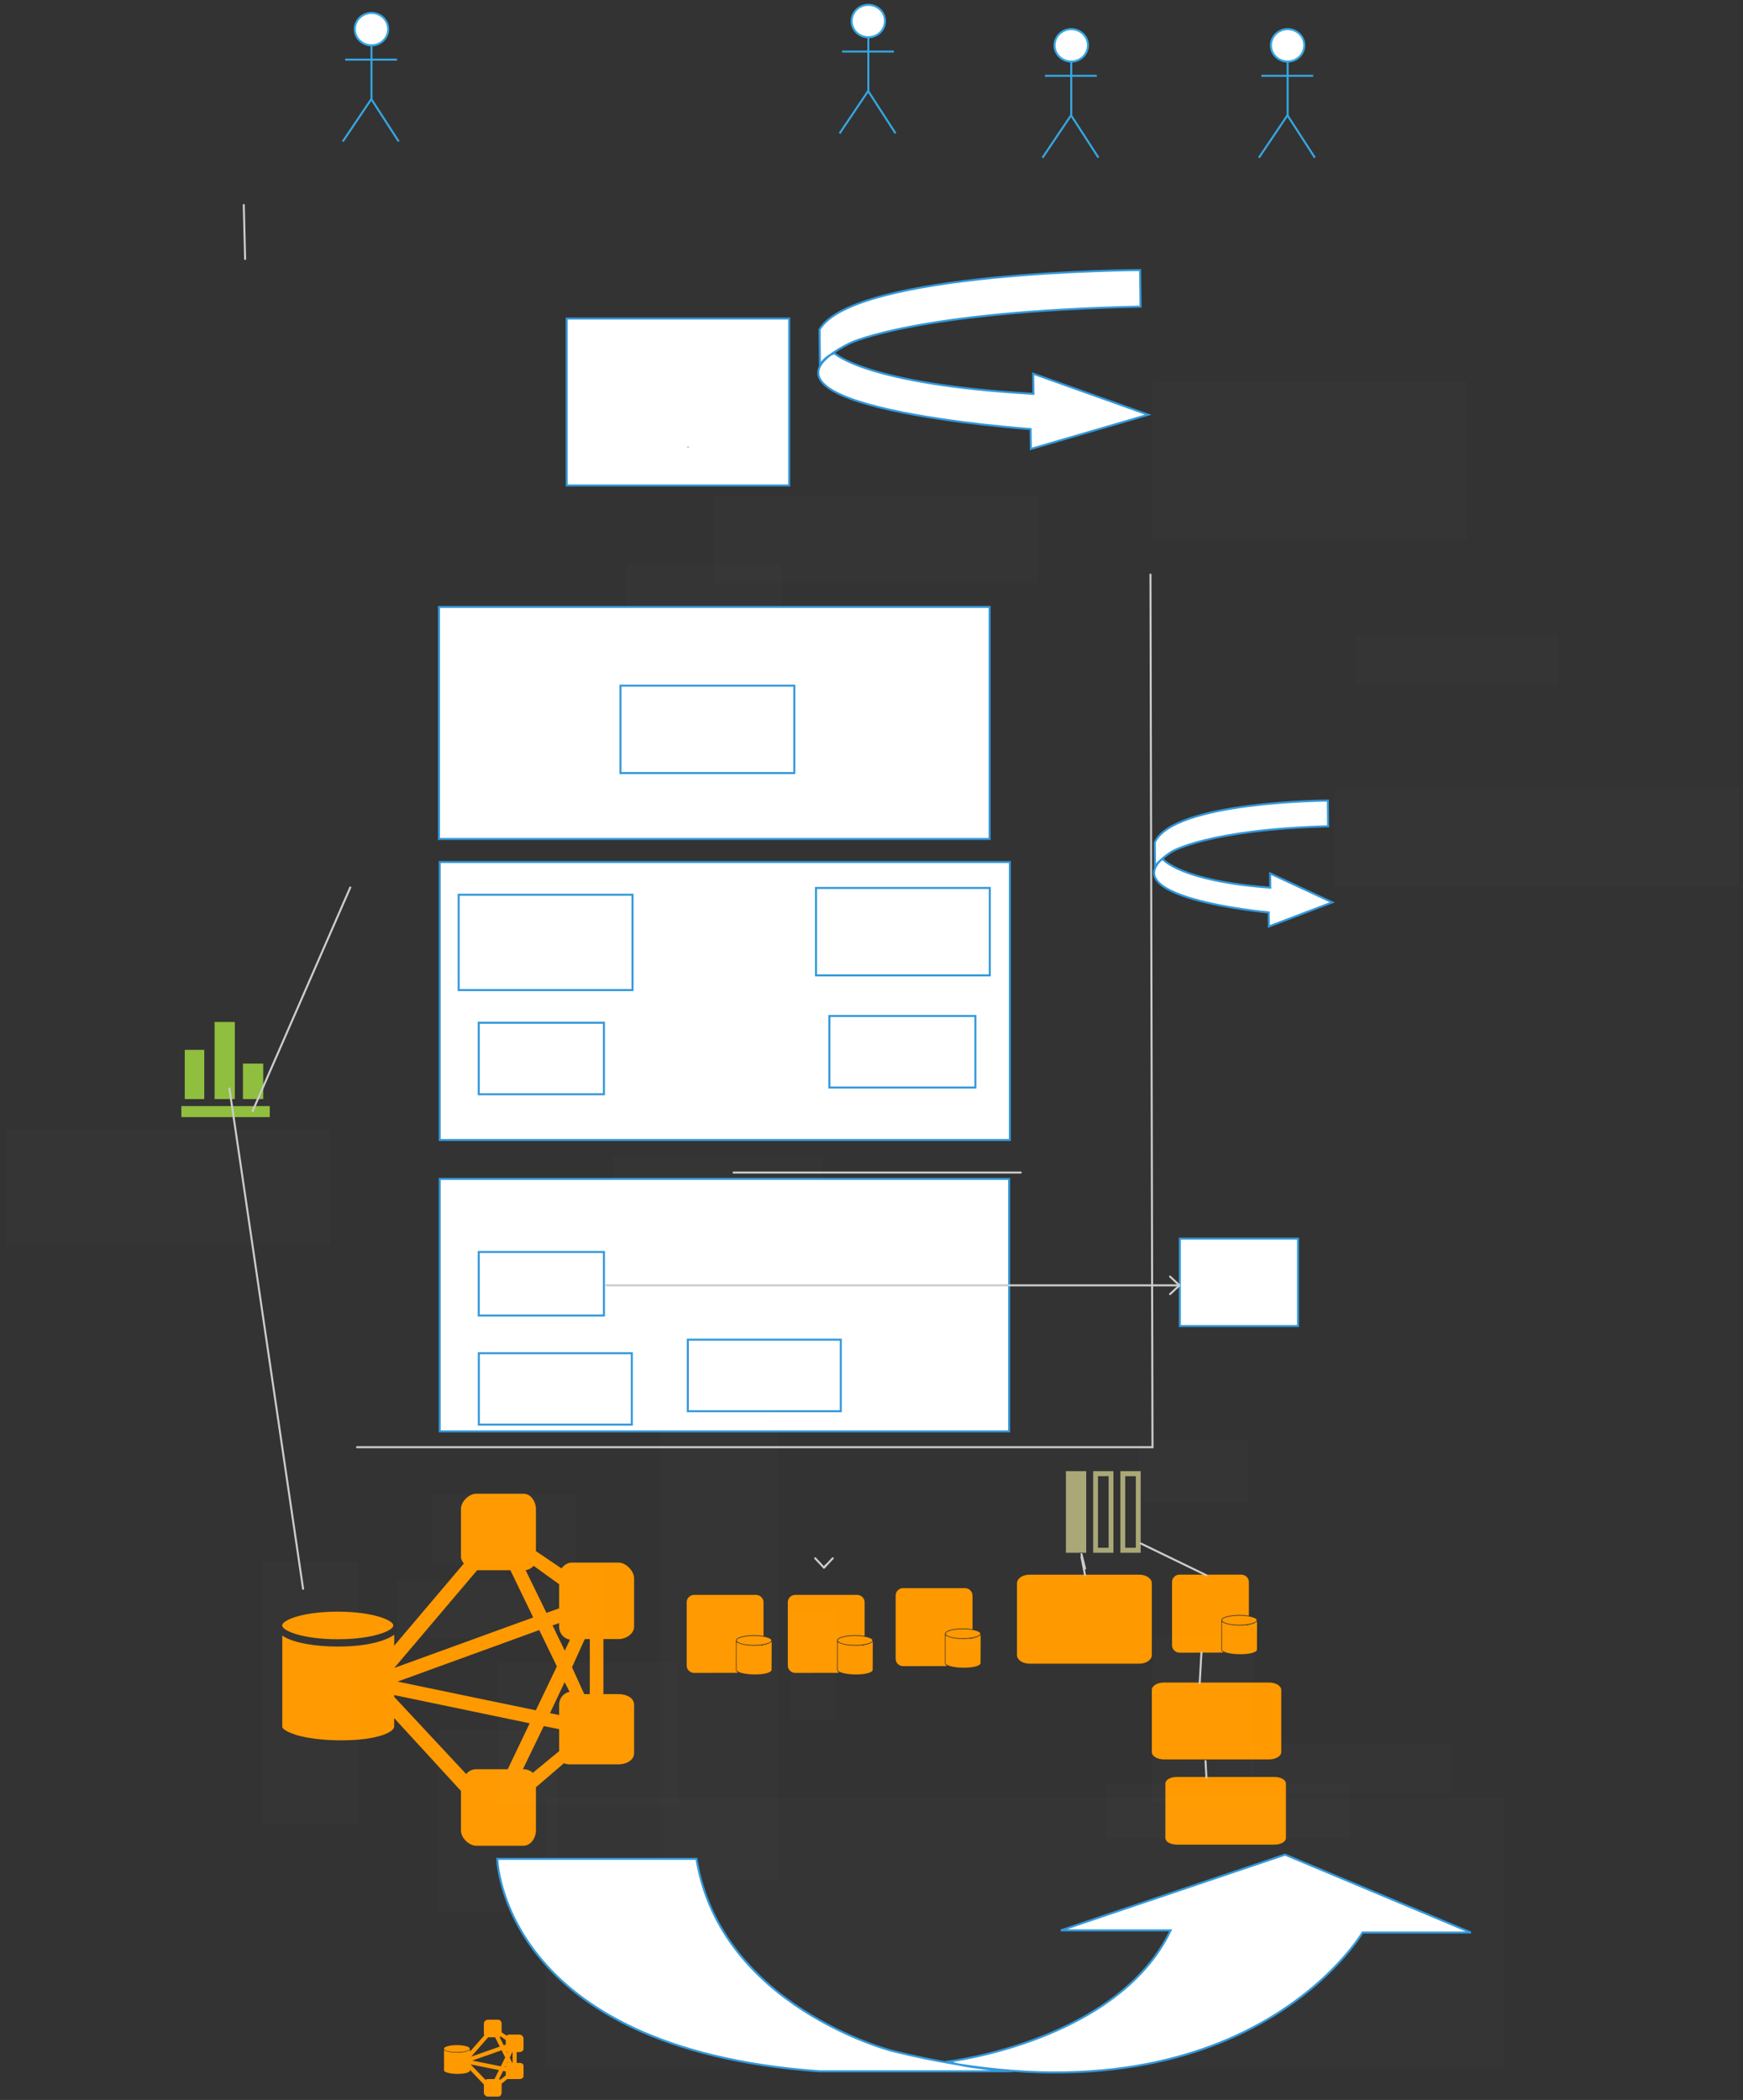 <svg xmlns="http://www.w3.org/2000/svg" xmlns:svg="http://www.w3.org/2000/svg" xmlns:xlink="http://www.w3.org/1999/xlink" version="1.0" viewBox="135.2 -13 1292.776 1557"><rect x="135.2" y="-13" width="1292.776" height="1557" fill="#333333" stroke="none"/><defs><style type="text/css">
        @font-face {
            font-family: 'lt_bold';
            src: url('undefined/assets/fonts/lato/lt-bold-webfont.woff2') format('woff2'),
                url('undefined/assets/fonts/lato/lt-bold-webfont.woff') format('woff');
            font-weight: normal;
            font-style: normal;
        }
        @font-face {
            font-family: 'lt_bold_italic';
            src: url('undefined/assets/fonts/lato/lt-bolditalic-webfont.woff2') format('woff2'),
                url('undefined/assets/fonts/lato/lt-bolditalic-webfont.woff') format('woff');
            font-weight: normal;
            font-style: normal;
        }
        @font-face {
            font-family: 'lt_italic';
            src: url('undefined/assets/fonts/lato/lt-italic-webfont.woff2') format('woff2'),
                url('undefined/assets/fonts/lato/lt-italic-webfont.woff') format('woff');
            font-weight: normal;
            font-style: normal;
        }
        @font-face {
            font-family: 'lt_regular';
            src: url('undefined/assets/fonts/lato/lt-regular-webfont.woff2') format('woff2'),
                url('undefined/assets/fonts/lato/lt-regular-webfont.woff') format('woff');
            font-weight: normal;
            font-style: normal;
        }
        @font-face {
            font-family: 'lt-hairline';
            src: url('undefined/assets/fonts/embed/lt-hairline-webfont.woff2') format('woff2'),
                url('undefined/assets/fonts/embed/lt-hairline-webfont.woff') format('woff');
            font-weight: normal;
            font-style: normal;
        }
        @font-face {
            font-family: 'lt-thinitalic';
            src: url('undefined/assets/fonts/embed/lt-thinitalic-webfont.woff2') format('woff2'),
                url('undefined/assets/fonts/embed/lt-thinitalic-webfont.woff') format('woff');
            font-weight: normal;
            font-style: normal;
        }
        @font-face {
            font-family: 'champagne';
            src: url('undefined/assets/fonts/embed/champagne-webfont.woff2') format('woff2'),
                url('undefined/assets/fonts/embed/champagne-webfont.woff') format('woff');
            font-weight: normal;
            font-style: normal;
        }
        @font-face {
            font-family: 'indie';
            src: url('undefined/assets/fonts/embed/indie-flower-webfont.woff2') format('woff2'),
                url('undefined/assets/fonts/embed/indie-flower-webfont.woff') format('woff');
            font-weight: normal;
            font-style: normal;
        }
        @font-face {
            font-family: 'bebas';
            src: url('undefined/assets/fonts/embed/bebasneue_regular-webfont.woff2') format('woff2'),
                url('undefined/assets/fonts/embed/bebasneue_regular-webfont.woff') format('woff');
            font-weight: normal;
            font-style: normal;
        }
        @font-face {
            font-family: 'bree';
            src: url('undefined/assets/fonts/embed/breeserif-regular-webfont.woff2') format('woff2'),
                url('undefined/assets/fonts/embed/breeserif-regular-webfont.woff') format('woff');
            font-weight: normal;
            font-style: normal;
        }
        @font-face {
            font-family: 'spartan';
            src: url('undefined/assets/fonts/embed/leaguespartan-bold-webfont.woff2') format('woff2'),
                url('undefined/assets/fonts/embed/leaguespartan-bold-webfont.woff') format('woff');
            font-weight: normal;
            font-style: normal;
        }
        @font-face {
            font-family: 'montserrat';
            src: url('undefined/assets/fonts/embed/montserrat-medium-webfont.woff2') format('woff2'),
                url('undefined/assets/fonts/embed/montserrat-medium-webfont.woff') format('woff');
            font-weight: normal;
            font-style: normal;
        }
        @font-face {
            font-family: 'open_sanscondensed';
            src: url('undefined/assets/fonts/embed/opensans-condlight-webfont.woff2') format('woff2'),
                url('undefined/assets/fonts/embed/opensans-condlight-webfont.woff') format('woff');
            font-weight: normal;
            font-style: normal;
        }
        @font-face {
            font-family: 'open_sansitalic';
            src: url('undefined/assets/fonts/embed/opensans-italic-webfont.woff2') format('woff2'),
                url('undefined/assets/fonts/embed/opensans-italic-webfont.woff') format('woff');
            font-weight: normal;
            font-style: normal;
        }
        @font-face {
            font-family: 'playfair';
            src: url('undefined/assets/fonts/embed/playfairdisplay-regular-webfont.woff2') format('woff2'),
                url('undefined/assets/fonts/embed/playfairdisplay-regular-webfont.woff') format('woff');
            font-weight: normal;
            font-style: normal;
        }
        @font-face {
            font-family: 'raleway';
            src: url('undefined/assets/fonts/embed/raleway-regular-webfont.woff2') format('woff2'),
                url('undefined/assets/fonts/embed/raleway-regular-webfont.woff') format('woff');
            font-weight: normal;
            font-style: normal;
        }
        @font-face {
            font-family: 'courier_prime';
            src: url('undefined/assets/fonts/embed/courier_prime-webfont.woff2') format('woff2'),
                url('undefined/assets/fonts/embed/courier_prime-webfont.woff') format('woff');
            font-weight: normal;
            font-style: normal;
        }
        p {
            margin: 0;
        }
        </style></defs><g id="35o3z82fve"><g transform="translate(757.5 -10)"><path d="M 9.355,12.61 C 9.355,21.858 19.673,27.638 27.928,23.014 C 31.759,20.868 34.119,16.902 34.119,12.61 C 34.119,3.361 23.801,-2.419 15.546,2.205 C 11.715,4.351 9.355,8.318 9.355,12.61" fill="rgb(255, 255, 255)" stroke="rgb(53, 166, 226)" stroke-width="1.5" vector-effect="non-scaling-stroke"/><path d="M 41.923,95.892 L 21.605,64.477" fill="rgb(255, 255, 255)" stroke="rgb(53, 166, 226)" stroke-width="1.5" vector-effect="non-scaling-stroke"/><path d="M 21.605,64.477 L 0.411,95.942" fill="rgb(255, 255, 255)" stroke="rgb(53, 166, 226)" stroke-width="1.5" vector-effect="non-scaling-stroke"/><path d="M 21.737,64.765 L 21.737,23.915" fill="rgb(255, 255, 255)" stroke="rgb(53, 166, 226)" stroke-width="1.5" vector-effect="non-scaling-stroke"/><path d="M 2.238,35.221 L 40.672,35.221" fill="rgb(255, 255, 255)" stroke="rgb(53, 166, 226)" stroke-width="1.5" vector-effect="non-scaling-stroke"/></g></g><g id="tfl9hnx2rk"><g transform="translate(908 8)"><path d="M 9.355,12.61 C 9.355,21.858 19.673,27.638 27.928,23.014 C 31.759,20.868 34.119,16.902 34.119,12.61 C 34.119,3.361 23.801,-2.419 15.546,2.205 C 11.715,4.351 9.355,8.318 9.355,12.61" fill="rgb(255, 255, 255)" stroke="rgb(53, 166, 226)" stroke-width="1.5" vector-effect="non-scaling-stroke"/><path d="M 41.923,95.892 L 21.605,64.477" fill="rgb(255, 255, 255)" stroke="rgb(53, 166, 226)" stroke-width="1.5" vector-effect="non-scaling-stroke"/><path d="M 21.605,64.477 L 0.411,95.942" fill="rgb(255, 255, 255)" stroke="rgb(53, 166, 226)" stroke-width="1.5" vector-effect="non-scaling-stroke"/><path d="M 21.737,64.765 L 21.737,23.915" fill="rgb(255, 255, 255)" stroke="rgb(53, 166, 226)" stroke-width="1.5" vector-effect="non-scaling-stroke"/><path d="M 2.238,35.221 L 40.672,35.221" fill="rgb(255, 255, 255)" stroke="rgb(53, 166, 226)" stroke-width="1.5" vector-effect="non-scaling-stroke"/></g></g><g id="2dns2767yg"><g transform="translate(1068.5 8)"><path d="M 9.355,12.61 C 9.355,21.858 19.673,27.638 27.928,23.014 C 31.759,20.868 34.119,16.902 34.119,12.61 C 34.119,3.361 23.801,-2.419 15.546,2.205 C 11.715,4.351 9.355,8.318 9.355,12.61" fill="rgb(255, 255, 255)" stroke="rgb(53, 166, 226)" stroke-width="1.5" vector-effect="non-scaling-stroke"/><path d="M 41.923,95.892 L 21.605,64.477" fill="rgb(255, 255, 255)" stroke="rgb(53, 166, 226)" stroke-width="1.5" vector-effect="non-scaling-stroke"/><path d="M 21.605,64.477 L 0.411,95.942" fill="rgb(255, 255, 255)" stroke="rgb(53, 166, 226)" stroke-width="1.5" vector-effect="non-scaling-stroke"/><path d="M 21.737,64.765 L 21.737,23.915" fill="rgb(255, 255, 255)" stroke="rgb(53, 166, 226)" stroke-width="1.5" vector-effect="non-scaling-stroke"/><path d="M 2.238,35.221 L 40.672,35.221" fill="rgb(255, 255, 255)" stroke="rgb(53, 166, 226)" stroke-width="1.5" vector-effect="non-scaling-stroke"/></g></g><g id="1h4400j4hj"><g transform="translate(555 222.5)"><path d="M 0.519,0.695 L 165.542,0.695 L 165.542,124.42 L 0.519,124.42 Z" fill="rgb(255, 255, 255)" stroke="rgb(50, 152, 218)" stroke-width="1.5" vector-effect="non-scaling-stroke"/></g></g><g id="2oob0kxx1t"><g transform="translate(460 860.017)"><path d="M 1.328,1.052 L 423.658,1.052 L 423.658,188.266 L 1.328,188.266 Z" fill="rgb(255, 255, 255)" stroke="rgb(50, 152, 218)" stroke-width="1.5" vector-effect="non-scaling-stroke"/></g></g><g id="1r7f1dr37a"><g transform="translate(645 980)"><path d="M 0.357,0.298 L 113.81,0.298 L 113.81,53.323 L 0.357,53.323 Z" fill="rgb(255, 255, 255)" stroke="rgb(50, 152, 218)" stroke-width="1.5" vector-effect="non-scaling-stroke"/></g></g><g id="2hxxvy8z60"><g transform="translate(490 915)"><path d="M 0.292,0.265 L 93.118,0.265 L 93.118,47.369 L 0.292,47.369 Z" fill="rgb(255, 255, 255)" stroke="rgb(50, 152, 218)" stroke-width="1.5" vector-effect="non-scaling-stroke"/></g></g><g id="2nibxryafs"><g transform="translate(460 625)"><path d="M 1.33,1.158 L 424.202,1.158 L 424.202,207.248 L 1.33,207.248 Z" fill="rgb(255, 255, 255)" stroke="rgb(50, 152, 218)" stroke-width="1.5" vector-effect="non-scaling-stroke"/></g></g><g id="o2rtczslze"><g transform="translate(740 645)"><path d="M 0.405,0.364 L 129.33,0.364 L 129.33,65.172 L 0.405,65.172 Z" fill="rgb(255, 255, 255)" stroke="rgb(50, 152, 218)" stroke-width="1.5" vector-effect="non-scaling-stroke"/></g></g><g id="1q5485aqae"><g transform="translate(475 650)"><path d="M 0.405,0.397 L 129.33,0.397 L 129.33,71.097 L 0.405,71.097 Z" fill="rgb(255, 255, 255)" stroke="rgb(50, 152, 218)" stroke-width="1.5" vector-effect="non-scaling-stroke"/></g></g><g id="sbsefm3u3m"><g transform="translate(750 740)"><path d="M 0.341,0.298 L 108.637,0.298 L 108.637,53.323 L 0.341,53.323 Z" fill="rgb(255, 255, 255)" stroke="rgb(50, 152, 218)" stroke-width="1.5" vector-effect="non-scaling-stroke"/></g></g><g id="1t30q43ur6"><g transform="translate(490 745)"><path d="M 0.292,0.298 L 93.118,0.298 L 93.118,53.323 L 0.292,53.323 Z" fill="rgb(255, 255, 255)" stroke="rgb(50, 152, 218)" stroke-width="1.5" vector-effect="non-scaling-stroke"/></g></g><g id="9yeolz69jx"><g transform="translate(458.5 436.05)"><path d="M 2.294,0.966 L 410.69,0.966 L 410.69,172.999 L 2.294,172.999 Z" fill="rgb(255, 255, 255)" stroke="rgb(50, 152, 218)" stroke-width="1.5" vector-effect="non-scaling-stroke"/></g></g><g id="2hiqdjgio9"><g transform="translate(595 495)"><path d="M 0.405,0.364 L 129.33,0.364 L 129.33,65.172 L 0.405,65.172 Z" fill="rgb(255, 255, 255)" stroke="rgb(50, 152, 218)" stroke-width="1.5" vector-effect="non-scaling-stroke"/></g></g><g id="1jf3bjc7a1"><g transform="translate(600 405) rotate(4.720199666099426e-15)"><rect x="0" y="0" width="114.998" height="122.999" fill="rgba(255,255,255,0.01)" stroke="rgba(255,255,255,0.01)" stroke-width="NaN" stroke-linecap="round" stroke-linejoin="round"/></g></g><g id="2hnx8o8i58"><g transform="translate(649.55 629.65)"><rect x="0" y="0" width="65.482" height="65.291" fill="rgba(255,255,255,0.01)" stroke="rgba(255,255,255,0.01)" stroke-width="NaN" stroke-linecap="round" stroke-linejoin="round"/></g></g><g id="kh8gn9sr5e"><g transform="translate(590 845)"><rect x="0" y="0" width="155.682" height="44.088" fill="rgba(255,255,255,0.01)" stroke="rgba(255,255,255,0.01)" stroke-width="NaN" stroke-linecap="round" stroke-linejoin="round"/></g></g><g id="cnn58z5re6"><g></g></g><g id="3l1y82vr10"><g><path d="M 988.5,413 L 990,1060" fill="none" stroke="#cccccc" stroke-width="1.5" stroke-linecap="round" stroke-linejoin="round"/></g></g><g id="z93btotd1i"><g><path d="M 990,1060 L 400,1060" fill="none" stroke="#cccccc" stroke-width="1.5" stroke-linecap="round" stroke-linejoin="round"/></g></g><g id="2yvad8w0lb"><g transform="translate(665 355)"><rect x="0" y="0" width="239.998" height="64.35" fill="rgba(255,255,255,0.01)" stroke="rgba(255,255,255,0.01)" stroke-width="NaN" stroke-linecap="round" stroke-linejoin="round"/></g></g><g id="29qsyr1kjg"><g><path d="M 645.5,318.5 L 645.5,318.5" fill="none" stroke="#cccccc" stroke-width="1.5" stroke-linecap="round" stroke-linejoin="round"/></g></g><g id="2e6zhdcla2"><g><path d="M 317,179 L 316,139" fill="none" stroke="#cccccc" stroke-width="1.5" stroke-linecap="round" stroke-linejoin="round"/></g></g><g id="1jbco65js3"><g transform="translate(1010 905)"><path d="M 0.276,0.364 L 87.944,0.364 L 87.944,65.172 L 0.276,65.172 Z" fill="rgb(255, 255, 255)" stroke="rgb(50, 152, 218)" stroke-width="1.5" vector-effect="non-scaling-stroke"/></g></g><g id="4t2t42amz1"><g><path d="M 585,940 L 1010,940" fill="none" stroke="#cccccc" stroke-width="1.5" stroke-linecap="round" stroke-linejoin="round"/><path d="M 1010,940 L 1003.042,933.504 M 1010,940 L 1003.044,946.498 Z" fill="#FFFFFF" stroke="#cccccc" stroke-width="1.5" stroke-linecap="round" stroke-linejoin="round"/></g></g><g id="vrooeb08fc"><g><path d="M 748,1147.3 L 746.333,1149.333" fill="none" stroke="#cccccc" stroke-width="1.5" stroke-linecap="round" stroke-linejoin="round"/><path d="M 746.333,1149.333 L 752.831,1142.377 M 746.333,1149.333 L 739.836,1142.377 Z" fill="#FFFFFF" stroke="#cccccc" stroke-width="1.5" stroke-linecap="round" stroke-linejoin="round"/></g></g><g id="4wjclganfs"><g><path d="M 892.3,856.367 L 679.3,856.367" fill="none" stroke="#cccccc" stroke-width="1.5" stroke-linecap="round" stroke-linejoin="round"/></g></g><g id="16x6ozqc1l"><g transform="translate(490 990.017)"><path d="M 0.357,0.298 L 113.81,0.298 L 113.81,53.264 L 0.357,53.264 Z" fill="rgb(255, 255, 255)" stroke="rgb(50, 152, 218)" stroke-width="1.5" vector-effect="non-scaling-stroke"/></g></g><g id="qwdk9js7ed"><g transform="translate(389 -4)"><path d="M 9.355,12.61 C 9.355,21.858 19.673,27.638 27.928,23.014 C 31.759,20.868 34.119,16.902 34.119,12.61 C 34.119,3.361 23.801,-2.419 15.546,2.205 C 11.715,4.351 9.355,8.318 9.355,12.61" fill="rgb(255, 255, 255)" stroke="rgb(53, 166, 226)" stroke-width="1.5" vector-effect="non-scaling-stroke"/><path d="M 41.923,95.892 L 21.605,64.477" fill="rgb(255, 255, 255)" stroke="rgb(53, 166, 226)" stroke-width="1.5" vector-effect="non-scaling-stroke"/><path d="M 21.605,64.477 L 0.411,95.942" fill="rgb(255, 255, 255)" stroke="rgb(53, 166, 226)" stroke-width="1.5" vector-effect="non-scaling-stroke"/><path d="M 21.737,64.765 L 21.737,23.915" fill="rgb(255, 255, 255)" stroke="rgb(53, 166, 226)" stroke-width="1.5" vector-effect="non-scaling-stroke"/><path d="M 2.238,35.221 L 40.672,35.221" fill="rgb(255, 255, 255)" stroke="rgb(53, 166, 226)" stroke-width="1.5" vector-effect="non-scaling-stroke"/></g></g><g id="ozjd0y1qr8"><g transform="translate(465 1485)"><path d="M 55.575,23 C 56.696,23 58,22.215 58,21.111 L 58,13.389 C 58,12.284 56.696,11 55.575,11 L 47.739,11 C 47.094,11 46.48,11.495 46.111,11.956 L 41.76,9.122 L 41.76,2.304 C 41.761,1.2 40.942,0 39.823,0 L 31.986,0 C 30.866,0 29.582,1.2 29.582,2.304 L 29.582,10.026 C 29.582,10.407 29.884,10.759 30.069,11.062 L 13.934,29.438 L 14.748,30 L 14.771,30 L 13.86,30.781 L 29.582,47.316 L 29.582,53.695 C 29.582,54.8 30.866,56 31.986,56 L 39.823,56 C 40.942,56 41.761,54.801 41.761,53.695 L 41.761,46.722 L 46.515,42.784 C 46.848,43.021 47.299,43 47.739,43 L 55.575,43 C 56.696,43 58,42.428 58,41.324 L 58,33.601 C 58,32.498 56.696,32 55.575,32 L 52.925,32 L 52.925,23 L 55.575,23 Z M 32.096,12 L 37.713,12 L 41.574,19.713 L 18.084,27.949 L 32.096,12 Z M 45.82,18.276 L 43.554,19.051 L 39.996,12.012 C 40.578,11.97 41.132,11.69 41.475,11.265 L 45.82,14.293 L 45.82,18.276 Z M 30.339,44.826 L 17.758,31.805 L 40.999,36.475 L 37.271,44 L 31.987,44 C 31.306,44 30.706,44.32 30.339,44.826 Z M 39.823,44 L 39.53,44 L 43.108,36.882 L 45.82,37.4 L 45.82,41.054 L 41.344,44.609 C 40.976,44.229 40.401,44 39.823,44 Z M 45.82,33.602 L 45.82,35.362 L 44.03,35.014 L 46.621,29.735 L 47.61,31.622 C 46.583,31.721 45.82,32.564 45.82,33.602 Z M 41.92,34.602 L 18.571,29.922 L 42.479,21.532 L 45.458,27.47 L 41.92,34.602 Z M 44.461,20.856 L 45.82,20.398 L 45.82,21.11 C 45.82,22.176 46.613,23.04 47.681,23.099 L 46.64,25.2 L 44.461,20.856 Z M 50.896,32 L 49.794,32 L 47.72,27.608 L 49.879,23 L 50.896,23 L 50.896,32 Z" fill="rgb(255, 153, 0)" stroke="rgb(255, 153, 0)" stroke-width="1" stroke-dasharray=""/><path d="M 13.836,24.067 L 13.836,24.065 C 13.598,24.104 13.36,24.133 13.123,24.165 C 12.975,24.185 12.83,24.206 12.677,24.223 C 12.454,24.248 12.229,24.267 12.002,24.286 C 11.835,24.301 11.668,24.315 11.497,24.327 C 11.202,24.347 10.904,24.363 10.601,24.375 C 10.536,24.377 10.467,24.379 10.402,24.382 C 10.048,24.394 9.689,24.402 9.316,24.405 C 9.238,24.405 9.16,24.407 9.082,24.407 C 5.448,24.407 1.792,23.84 0.014,22.747 L 0.014,37.143 C 0.114,37.475 0.979,37.911 2.192,38.3 C 3.824,38.774 6.344,39.167 9.671,39.167 C 15.772,39.167 18.302,37.809 18.302,37.081 L 18.315,22.618 C 17.363,23.227 15.824,23.746 13.836,24.067 Z" fill="rgb(255, 153, 0)" stroke="rgb(255, 153, 0)" stroke-width="1" stroke-dasharray=""/><path d="M 9.08,18.833 C 3.205,18.833 0,20.218 0,20.929 C 0,21.641 3.205,23.026 9.08,23.026 C 10.947,23.026 12.542,22.885 13.852,22.672 C 16.665,22.213 18.159,21.415 18.159,20.929 C 18.159,20.444 16.665,19.646 13.852,19.187 C 12.542,18.974 10.947,18.833 9.08,18.833 Z" fill="rgb(255, 153, 0)" stroke="rgb(255, 153, 0)" stroke-width="1" stroke-dasharray=""/></g></g><g id="khanwmushn"><g transform="translate(345 1095)"><path d="M 249.131,106.786 C 254.156,106.786 260.002,103.142 260.002,98.016 L 260.002,62.164 C 260.002,57.033 254.156,51.072 249.131,51.072 L 214.004,51.072 C 211.112,51.072 208.36,53.37 206.706,55.51 L 187.201,42.352 L 187.201,10.697 C 187.206,5.571 183.534,0 178.518,0 L 143.386,0 C 138.366,0 132.61,5.571 132.61,10.697 L 132.61,46.55 C 132.61,48.319 133.964,49.953 134.793,51.36 L 62.463,136.677 L 66.112,139.287 L 66.215,139.287 L 62.131,142.913 L 132.61,219.683 L 132.61,249.3 C 132.61,254.43 138.366,260.002 143.386,260.002 L 178.518,260.002 C 183.534,260.002 187.206,254.435 187.206,249.3 L 187.206,216.925 L 208.517,198.641 C 210.01,199.742 212.031,199.644 214.004,199.644 L 249.131,199.644 C 254.156,199.644 260.002,196.988 260.002,191.863 L 260.002,156.006 C 260.002,150.885 254.156,148.572 249.131,148.572 L 237.252,148.572 L 237.252,106.786 L 249.131,106.786 Z M 143.88,55.715 L 169.059,55.715 L 186.367,91.525 L 81.067,129.764 L 143.88,55.715 Z M 205.401,84.853 L 195.243,88.452 L 179.294,55.77 C 181.903,55.575 184.386,54.275 185.924,52.302 L 205.401,66.361 L 205.401,84.853 Z M 136.003,208.122 L 79.605,147.667 L 183.79,169.349 L 167.078,204.287 L 143.391,204.287 C 140.338,204.287 137.649,205.773 136.003,208.122 Z M 178.518,204.287 L 177.205,204.287 L 193.244,171.239 L 205.401,173.644 L 205.401,190.609 L 185.336,207.115 C 183.687,205.35 181.109,204.287 178.518,204.287 Z M 205.401,156.01 L 205.401,164.182 L 197.377,162.566 L 208.992,138.056 L 213.426,146.817 C 208.822,147.277 205.401,151.191 205.401,156.01 Z M 187.919,160.653 L 83.25,138.925 L 190.424,99.971 L 203.779,127.54 L 187.919,160.653 Z M 199.309,96.832 L 205.401,94.706 L 205.401,98.011 C 205.401,102.961 208.956,106.972 213.744,107.246 L 209.077,117.001 L 199.309,96.832 Z M 228.156,148.572 L 223.216,148.572 L 213.919,128.181 L 223.597,106.786 L 228.156,106.786 L 228.156,148.572 Z" fill="rgb(255, 153, 0)" stroke="rgb(255, 153, 0)" stroke-width="1" stroke-dasharray=""/><path d="M 62.024,111.74 L 62.024,111.731 C 60.957,111.912 59.89,112.047 58.828,112.195 C 58.164,112.288 57.514,112.386 56.828,112.465 C 55.829,112.581 54.82,112.669 53.802,112.757 C 53.054,112.827 52.305,112.892 51.539,112.948 C 50.216,113.04 48.88,113.115 47.522,113.17 C 47.231,113.18 46.921,113.189 46.63,113.203 C 45.043,113.259 43.434,113.296 41.762,113.31 C 41.412,113.31 41.062,113.319 40.713,113.319 C 24.422,113.319 8.033,110.686 0.063,105.612 L 0.063,172.451 C 0.511,173.992 4.389,176.017 9.826,177.823 C 17.142,180.023 28.439,181.848 43.353,181.848 C 70.703,181.848 82.044,175.543 82.044,172.163 L 82.102,105.013 C 77.835,107.84 70.936,110.25 62.024,111.74 Z" fill="rgb(255, 153, 0)" stroke="rgb(255, 153, 0)" stroke-width="1" stroke-dasharray=""/><path d="M 40.704,87.44 C 14.367,87.44 0,93.87 0,97.171 C 0,100.477 14.367,106.907 40.704,106.907 C 49.073,106.907 56.223,106.253 62.096,105.264 C 74.706,103.132 81.403,99.427 81.403,97.171 C 81.403,94.919 74.706,91.214 62.096,89.083 C 56.223,88.094 49.073,87.44 40.704,87.44 Z" fill="rgb(255, 153, 0)" stroke="rgb(255, 153, 0)" stroke-width="1" stroke-dasharray=""/></g></g><g id="2b74w8sdu5"><g transform="translate(645 1170)"><path d="M 35.581,33.514 C 35.569,33.438 35.565,33.36 35.565,33.284 C 35.565,33.155 35.594,33.034 35.622,32.911 C 36.202,30.274 42.894,28.895 49.478,28.895 C 51.708,28.895 53.999,29.057 55.999,29.369 L 55.999,5.004 C 56,2.239 53.66,0 50.889,0 L 5.019,0 C 2.249,0 0,2.239 0,5.004 L 0,51.847 C 0,54.611 2.249,56.851 5.019,56.851 L 36.355,56.787 C 35.845,56.274 35.565,55.702 35.565,55.116 L 35.581,33.514 Z" fill="rgb(255, 153, 0)" stroke="rgb(255, 153, 0)" stroke-width="1" stroke-dasharray=""/><path d="M 56,37.202 L 56,37.198 C 56,37.256 55.264,37.3 54.918,37.344 C 54.74,37.367 54.547,37.393 54.366,37.414 C 54.044,37.451 53.705,37.478 53.38,37.506 C 53.172,37.524 52.958,37.543 52.745,37.558 C 52.329,37.586 51.906,37.61 51.476,37.626 C 51.408,37.629 51.335,37.631 51.266,37.633 C 50.775,37.651 50.273,37.66 49.751,37.664 C 49.646,37.665 49.495,37.669 49.388,37.669 C 44.442,37.67 40,36.889 37,35.384 L 37,55.213 C 37,55.67 38.354,56.269 40.002,56.805 C 42.226,57.458 45.679,58 50.214,58 C 58.516,58 61.974,56.129 61.974,55.127 L 62.041,35.204 C 60.749,36.045 59,36.761 56,37.202 Z" fill="rgb(255, 153, 0)" stroke="rgb(255, 153, 0)" stroke-width="1" stroke-dasharray=""/><path d="M 49.432,36.172 C 51.974,36.172 54.145,35.979 55.929,35.684 C 59.759,35.051 61.793,33.953 61.793,33.284 C 61.793,32.616 59.76,31.515 55.929,30.884 C 54.145,30.589 51.974,30.396 49.432,30.396 C 41.433,30.396 37.071,32.303 37.071,33.285 C 37.07,34.264 41.434,36.172 49.432,36.172 Z" fill="rgb(255, 153, 0)" stroke="rgb(255, 153, 0)" stroke-width="1" stroke-dasharray=""/></g></g><g id="2lf880qtx5"><g transform="translate(720 1170)"><path d="M 35.581,33.514 C 35.569,33.438 35.565,33.36 35.565,33.284 C 35.565,33.155 35.594,33.034 35.622,32.911 C 36.202,30.274 42.894,28.895 49.478,28.895 C 51.708,28.895 53.999,29.057 55.999,29.369 L 55.999,5.004 C 56,2.239 53.66,0 50.889,0 L 5.019,0 C 2.249,0 0,2.239 0,5.004 L 0,51.847 C 0,54.611 2.249,56.851 5.019,56.851 L 36.355,56.787 C 35.845,56.274 35.565,55.702 35.565,55.116 L 35.581,33.514 Z" fill="rgb(255, 153, 0)" stroke="rgb(255, 153, 0)" stroke-width="1" stroke-dasharray=""/><path d="M 56,37.202 L 56,37.198 C 56,37.256 55.264,37.3 54.918,37.344 C 54.74,37.367 54.547,37.393 54.366,37.414 C 54.044,37.451 53.705,37.478 53.38,37.506 C 53.172,37.524 52.958,37.543 52.745,37.558 C 52.329,37.586 51.906,37.61 51.476,37.626 C 51.408,37.629 51.335,37.631 51.266,37.633 C 50.775,37.651 50.273,37.66 49.751,37.664 C 49.646,37.665 49.495,37.669 49.388,37.669 C 44.442,37.67 40,36.889 37,35.384 L 37,55.213 C 37,55.67 38.354,56.269 40.002,56.805 C 42.226,57.458 45.679,58 50.214,58 C 58.516,58 61.974,56.129 61.974,55.127 L 62.041,35.204 C 60.749,36.045 59,36.761 56,37.202 Z" fill="rgb(255, 153, 0)" stroke="rgb(255, 153, 0)" stroke-width="1" stroke-dasharray=""/><path d="M 49.432,36.172 C 51.974,36.172 54.145,35.979 55.929,35.684 C 59.759,35.051 61.793,33.953 61.793,33.284 C 61.793,32.616 59.76,31.515 55.929,30.884 C 54.145,30.589 51.974,30.396 49.432,30.396 C 41.433,30.396 37.071,32.303 37.071,33.285 C 37.07,34.264 41.434,36.172 49.432,36.172 Z" fill="rgb(255, 153, 0)" stroke="rgb(255, 153, 0)" stroke-width="1" stroke-dasharray=""/></g></g><g id="cvgg1bfaad"><g transform="translate(800 1165)"><path d="M 35.581,33.514 C 35.569,33.438 35.565,33.36 35.565,33.284 C 35.565,33.155 35.594,33.034 35.622,32.911 C 36.202,30.274 42.894,28.895 49.478,28.895 C 51.708,28.895 53.999,29.057 55.999,29.369 L 55.999,5.004 C 56,2.239 53.66,0 50.889,0 L 5.019,0 C 2.249,0 0,2.239 0,5.004 L 0,51.847 C 0,54.611 2.249,56.851 5.019,56.851 L 36.355,56.787 C 35.845,56.274 35.565,55.702 35.565,55.116 L 35.581,33.514 Z" fill="rgb(255, 153, 0)" stroke="rgb(255, 153, 0)" stroke-width="1" stroke-dasharray=""/><path d="M 56,37.202 L 56,37.198 C 56,37.256 55.264,37.3 54.918,37.344 C 54.74,37.367 54.547,37.393 54.366,37.414 C 54.044,37.451 53.705,37.478 53.38,37.506 C 53.172,37.524 52.958,37.543 52.745,37.558 C 52.329,37.586 51.906,37.61 51.476,37.626 C 51.408,37.629 51.335,37.631 51.266,37.633 C 50.775,37.651 50.273,37.66 49.751,37.664 C 49.646,37.665 49.495,37.669 49.388,37.669 C 44.442,37.67 40,36.889 37,35.384 L 37,55.213 C 37,55.67 38.354,56.269 40.002,56.805 C 42.226,57.458 45.679,58 50.214,58 C 58.516,58 61.974,56.129 61.974,55.127 L 62.041,35.204 C 60.749,36.045 59,36.761 56,37.202 Z" fill="rgb(255, 153, 0)" stroke="rgb(255, 153, 0)" stroke-width="1" stroke-dasharray=""/><path d="M 49.432,36.172 C 51.974,36.172 54.145,35.979 55.929,35.684 C 59.759,35.051 61.793,33.953 61.793,33.284 C 61.793,32.616 59.76,31.515 55.929,30.884 C 54.145,30.589 51.974,30.396 49.432,30.396 C 41.433,30.396 37.071,32.303 37.071,33.285 C 37.07,34.264 41.434,36.172 49.432,36.172 Z" fill="rgb(255, 153, 0)" stroke="rgb(255, 153, 0)" stroke-width="1" stroke-dasharray=""/></g></g><g id="1fqxdfl6es"><g transform="translate(330.017 1145)"><rect x="0" y="0" width="71.18" height="193.6" fill="rgba(255,255,255,0.01)" stroke="rgba(255,255,255,0.01)" stroke-width="NaN" stroke-linecap="round" stroke-linejoin="round"/></g></g><g id="25q17gdnrx"><g transform="translate(460 1270)"><rect x="0" y="0" width="88.884" height="135.006" fill="rgba(255,255,255,0.01)" stroke="rgba(255,255,255,0.01)" stroke-width="NaN" stroke-linecap="round" stroke-linejoin="round"/></g></g><g id="15pbo12igk"><g transform="translate(505 1220.017)"><rect x="0" y="0" width="133.167" height="105.002" fill="rgba(255,255,255,0.01)" stroke="rgba(255,255,255,0.01)" stroke-width="NaN" stroke-linecap="round" stroke-linejoin="round"/></g></g><g id="2ecwh5m7rg"><g transform="translate(545.017 1145.017)"><rect x="0" y="0" width="37.283" height="52" fill="rgba(255,255,255,0.01)" stroke="rgba(255,255,255,0.01)" stroke-width="NaN" stroke-linecap="round" stroke-linejoin="round"/></g></g><g id="381x0jd6oe"><g transform="translate(455.017 1095.017)"><rect x="0" y="0" width="107.149" height="52.5" fill="rgba(255,255,255,0.01)" stroke="rgba(255,255,255,0.01)" stroke-width="NaN" stroke-linecap="round" stroke-linejoin="round"/></g></g><g id="2p7mavn4jh"><g transform="translate(625 1015)"><rect x="0" y="0" width="87.9" height="366" fill="rgba(255,255,255,0.01)" stroke="rgba(255,255,255,0.01)" stroke-width="NaN" stroke-linecap="round" stroke-linejoin="round"/></g></g><g id="2bo5d7oi2n"><g transform="translate(721.65 1181)"><rect x="0" y="0" width="33.733" height="82" fill="rgba(255,255,255,0.01)" stroke="rgba(255,255,255,0.01)" stroke-width="NaN" stroke-linecap="round" stroke-linejoin="round"/></g></g><g id="1q5vu39d2s"><g transform="translate(926 1078.05)"><path d="M 0,0 L 14.586,0 L 14.586,60 L 0,60 Z" fill="rgb(170, 168, 119)" stroke="rgb(170, 168, 119)" stroke-width="0.5" stroke-dasharray=""/><path d="M 31.724,3.194 L 31.724,56.806 L 23.277,56.806 L 23.277,3.194 L 31.724,3.194 M 34.792,0 L 20.208,0 L 20.208,60 L 34.792,60 L 34.792,0 L 34.792,0 Z" fill="rgb(170, 168, 119)" stroke="rgb(170, 168, 119)" stroke-width="0.5" stroke-dasharray=""/><path d="M 51.931,3.194 L 51.931,56.806 L 43.484,56.806 L 43.484,3.194 L 51.931,3.194 M 55,0 L 40.416,0 L 40.416,60 L 55,60 L 55,0 L 55,0 Z" fill="rgb(170, 168, 119)" stroke="rgb(170, 168, 119)" stroke-width="0.5" stroke-dasharray=""/></g></g><g id="1qiagv0rmd"><g transform="translate(270 745)"><path d="M 0,62.305 L 65,62.305 L 65,70 L 0,70 Z" fill="rgb(144, 190, 62)" stroke="rgb(144, 190, 62)" stroke-width="0.5" stroke-dasharray=""/><path d="M 2.457,20.682 L 16.462,20.682 L 16.462,56.611 L 2.457,56.611 Z" fill="rgb(144, 190, 62)" stroke="rgb(144, 190, 62)" stroke-width="0.5" stroke-dasharray=""/><path d="M 24.57,0 L 39.093,0 L 39.093,56.611 L 24.57,56.611 Z" fill="rgb(144, 190, 62)" stroke="rgb(144, 190, 62)" stroke-width="0.5" stroke-dasharray=""/><path d="M 45.647,30.817 L 60.172,30.817 L 60.172,56.615 L 45.647,56.615 Z" fill="rgb(144, 190, 62)" stroke="rgb(144, 190, 62)" stroke-width="0.5" stroke-dasharray=""/></g></g><g id="19rgzvyz90"><g transform="translate(140.2 825)"><rect x="0" y="0" width="239.999" height="85.05" fill="rgba(255,255,255,0.01)" stroke="rgba(255,255,255,0.01)" stroke-width="NaN" stroke-linecap="round" stroke-linejoin="round"/></g></g><g id="6ovtchq2zy"><g transform="translate(890 1155.017)"><path d="M 99,59.196 C 99,62.388 95.022,65 90.161,65 L 8.839,65 C 3.978,65 0,62.388 0,59.196 L 0,5.804 C 0,2.612 3.978,0 8.839,0 L 90.161,0 C 95.022,0 99,2.612 99,5.804 L 99,59.196 Z" fill="rgb(255, 153, 0)" stroke="rgb(255, 153, 0)" stroke-width="1" stroke-dasharray=""/></g></g><g id="1eat5thwbq"><g transform="translate(1005 1155)"><path d="M 35.581,33.514 C 35.569,33.438 35.565,33.36 35.565,33.284 C 35.565,33.155 35.594,33.034 35.622,32.911 C 36.202,30.274 42.894,28.895 49.478,28.895 C 51.708,28.895 53.999,29.057 55.999,29.369 L 55.999,5.004 C 56,2.239 53.66,0 50.889,0 L 5.019,0 C 2.249,0 0,2.239 0,5.004 L 0,51.847 C 0,54.611 2.249,56.851 5.019,56.851 L 36.355,56.787 C 35.845,56.274 35.565,55.702 35.565,55.116 L 35.581,33.514 Z" fill="rgb(255, 153, 0)" stroke="rgb(255, 153, 0)" stroke-width="1" stroke-dasharray=""/><path d="M 56,37.202 L 56,37.198 C 56,37.256 55.264,37.3 54.918,37.344 C 54.74,37.367 54.547,37.393 54.366,37.414 C 54.044,37.451 53.705,37.478 53.38,37.506 C 53.172,37.524 52.958,37.543 52.745,37.558 C 52.329,37.586 51.906,37.61 51.476,37.626 C 51.408,37.629 51.335,37.631 51.266,37.633 C 50.775,37.651 50.273,37.66 49.751,37.664 C 49.646,37.665 49.495,37.669 49.388,37.669 C 44.442,37.67 40,36.889 37,35.384 L 37,55.213 C 37,55.67 38.354,56.269 40.002,56.805 C 42.226,57.458 45.679,58 50.214,58 C 58.516,58 61.974,56.129 61.974,55.127 L 62.041,35.204 C 60.749,36.045 59,36.761 56,37.202 Z" fill="rgb(255, 153, 0)" stroke="rgb(255, 153, 0)" stroke-width="1" stroke-dasharray=""/><path d="M 49.432,36.172 C 51.974,36.172 54.145,35.979 55.929,35.684 C 59.759,35.051 61.793,33.953 61.793,33.284 C 61.793,32.616 59.76,31.515 55.929,30.884 C 54.145,30.589 51.974,30.396 49.432,30.396 C 41.433,30.396 37.071,32.303 37.071,33.285 C 37.07,34.264 41.434,36.172 49.432,36.172 Z" fill="rgb(255, 153, 0)" stroke="rgb(255, 153, 0)" stroke-width="1" stroke-dasharray=""/></g></g><g id="20q769iyih"><g transform="translate(990 1235)"><path d="M 95,51 C 95,53.75 91.183,56 86.518,56 L 8.482,56 C 3.817,56 0,53.75 0,51 L 0,5 C 0,2.25 3.817,0 8.482,0 L 86.518,0 C 91.183,0 95,2.25 95,5 L 95,51 Z" fill="rgb(255, 153, 0)" stroke="rgb(255, 153, 0)" stroke-width="1" stroke-dasharray=""/></g></g><g id="qxgz952q3j"><g transform="translate(1062 1279.6)"><rect x="0" y="0" width="150" height="37" fill="rgba(255,255,255,0.01)" stroke="rgba(255,255,255,0.01)" stroke-width="NaN" stroke-linecap="round" stroke-linejoin="round"/></g></g><g id="1h7bua7pil"><g transform="translate(990 1200) rotate(7.237528473585061e-15)"><rect x="0" y="0" width="75" height="122.999" fill="rgba(255,255,255,0.01)" stroke="rgba(255,255,255,0.01)" stroke-width="NaN" stroke-linecap="round" stroke-linejoin="round"/></g></g><g id="6lqvkqwq2r"><g transform="translate(1000.05 1305)"><path d="M 88.414,44.782 C 88.414,47.196 84.862,49.172 80.52,49.172 L 7.894,49.172 C 3.552,49.172 0,47.196 0,44.782 L 0,4.39 C 0,1.976 3.552,0 7.894,0 L 80.52,0 C 84.862,0 88.414,1.976 88.414,4.39 L 88.414,44.782 Z" fill="rgb(255, 153, 0)" stroke="rgb(255, 153, 0)" stroke-width="1" stroke-dasharray=""/></g></g><g id="2pl03gcedz"><g transform="translate(955.023 1310.041)"><rect x="0" y="0" width="181.099" height="40.05" fill="rgba(255,255,255,0.01)" stroke="rgba(255,255,255,0.01)" stroke-width="NaN" stroke-linecap="round" stroke-linejoin="round"/></g></g><g id="2ksu9mj70k"><g><path d="M 937.333,1139.333 L 940,1150" fill="none" stroke="#cccccc" stroke-width="1.5" stroke-linecap="round" stroke-linejoin="round"/></g></g><g id="pg7qr974eb"><g><path d="M 1026.3,1212.3 L 1025,1235" fill="none" stroke="#cccccc" stroke-width="1.5" stroke-linecap="round" stroke-linejoin="round"/></g></g><g id="55jaqnbamr"><g><path d="M 981.3,1131.367 L 1030,1155" fill="none" stroke="#cccccc" stroke-width="1.5" stroke-linecap="round" stroke-linejoin="round"/></g></g><g id="8qll65rlqq"><g><path d="M 937.3,1141.3 L 940,1155" fill="none" stroke="#cccccc" stroke-width="1.5" stroke-linecap="round" stroke-linejoin="round"/></g></g><g id="2044hyo2l9"><g><path d="M 1029.333,1292.667 L 1030,1305" fill="none" stroke="#cccccc" stroke-width="1.5" stroke-linecap="round" stroke-linejoin="round"/></g></g><g id="6t2uykzof4"><g transform="translate(980.033 1055)"><rect x="0" y="0" width="81.316" height="46" fill="rgba(255,255,255,0.01)" stroke="rgba(255,255,255,0.01)" stroke-width="NaN" stroke-linecap="round" stroke-linejoin="round"/></g></g><g id="68jwgdqa4e"><g transform="translate(429.75 1158.6)"><rect x="0" y="0" width="116.618" height="42.799" fill="rgba(255,255,255,0.01)" stroke="rgba(255,255,255,0.01)" stroke-width="NaN" stroke-linecap="round" stroke-linejoin="round"/></g></g><g id="z2vxaojaa3"><g><path d="M 305.364,794.091 L 360,1165" fill="none" stroke="#cccccc" stroke-width="1.5" stroke-linecap="round" stroke-linejoin="round"/></g></g><g id="7h919nhl4b"><g><path d="M 322.545,810.818 L 395,645" fill="none" stroke="#cccccc" stroke-width="1.5" stroke-linecap="round" stroke-linejoin="round"/></g></g><g id="5t8k4mxnj1"><g transform="translate(739.9 186.5)"><path d="M 14.301,62.457 C 14.301,62.457 37.381,85.423 161.768,92.502 L 161.586,77.555 L 246.906,107.982 L 159.847,133.372 L 159.675,118.631 C 159.675,118.631 -71.249,102.478 26.208,54.71 C 26.208,54.71 75.187,31.324 241.242,27.862 L 240.924,0.744 C 240.924,0.744 28.363,1.463 3.15,44.836 L 3.456,71.041 C 3.456,71.041 7.655,64.136 14.301,62.457 Z" fill="rgb(255, 255, 255)" stroke="rgb(50, 152, 218)" stroke-width="1.5" vector-effect="non-scaling-stroke"/></g></g><g id="1mc5phb92a"><g transform="translate(990.039 270.044)"><rect x="0" y="0" width="233.33" height="116.667" fill="rgba(255,255,255,0.01)" stroke="rgba(255,255,255,0.01)" stroke-width="NaN" stroke-linecap="round" stroke-linejoin="round"/></g></g><g id="1wmmvtoddo"><g transform="translate(1141.111 457.778)"><rect x="0" y="0" width="150" height="37" fill="rgba(255,255,255,0.01)" stroke="rgba(255,255,255,0.01)" stroke-width="NaN" stroke-linecap="round" stroke-linejoin="round"/></g></g><g id="90gdyi5dpw"><g transform="translate(990 580.05)"><path d="M 7.723,43.953 C 7.723,43.953 20.186,60.114 87.354,65.096 L 87.256,54.577 L 133.328,75.99 L 86.317,93.857 L 86.224,83.484 C 86.224,83.484 -38.474,72.117 14.152,38.501 C 14.152,38.501 40.601,22.043 130.27,19.607 L 130.098,0.524 C 130.098,0.524 15.316,1.03 1.701,31.552 L 1.866,49.994 C 1.866,49.994 4.134,45.134 7.723,43.953 Z" fill="rgb(255, 255, 255)" stroke="rgb(50, 152, 218)" stroke-width="1.5" vector-effect="non-scaling-stroke"/></g></g><g id="vnxz306jrt"><g transform="translate(1125 571.35)"><rect x="0" y="0" width="299.976" height="72.009" fill="rgba(255,255,255,0.01)" stroke="rgba(255,255,255,0.01)" stroke-width="NaN" stroke-linecap="round" stroke-linejoin="round"/></g></g><g id="dfr5x6enp6"><g transform="translate(500 1360)"><path d="M 338.898,155.491 C 338.898,155.491 464.164,140.418 503.453,58.253 L 422.042,58.253 L 588.322,2.097 L 726.136,59.842 L 645.8,59.842 C 645.8,59.842 556.43,212.353 296.76,147.562 C 296.76,147.562 169.65,115.008 151.774,5.225 L 4.036,5.225 C 4.036,5.225 6.683,145.728 242.829,162.733 L 385.593,162.733 C 385.601,162.73 348.012,159.894 338.898,155.491 Z" fill="rgb(255, 255, 255)" stroke="rgb(50, 152, 218)" stroke-width="1.5" vector-effect="non-scaling-stroke"/></g></g><g id="12yn3dl9wq"><g transform="translate(540 1320) rotate(-1.2742698891560304e-15)"><rect x="0" y="0" width="709.978" height="200.028" fill="rgba(255,255,255,0.01)" stroke="rgba(255,255,255,0.01)" stroke-width="NaN" stroke-linecap="round" stroke-linejoin="round"/></g></g></svg>